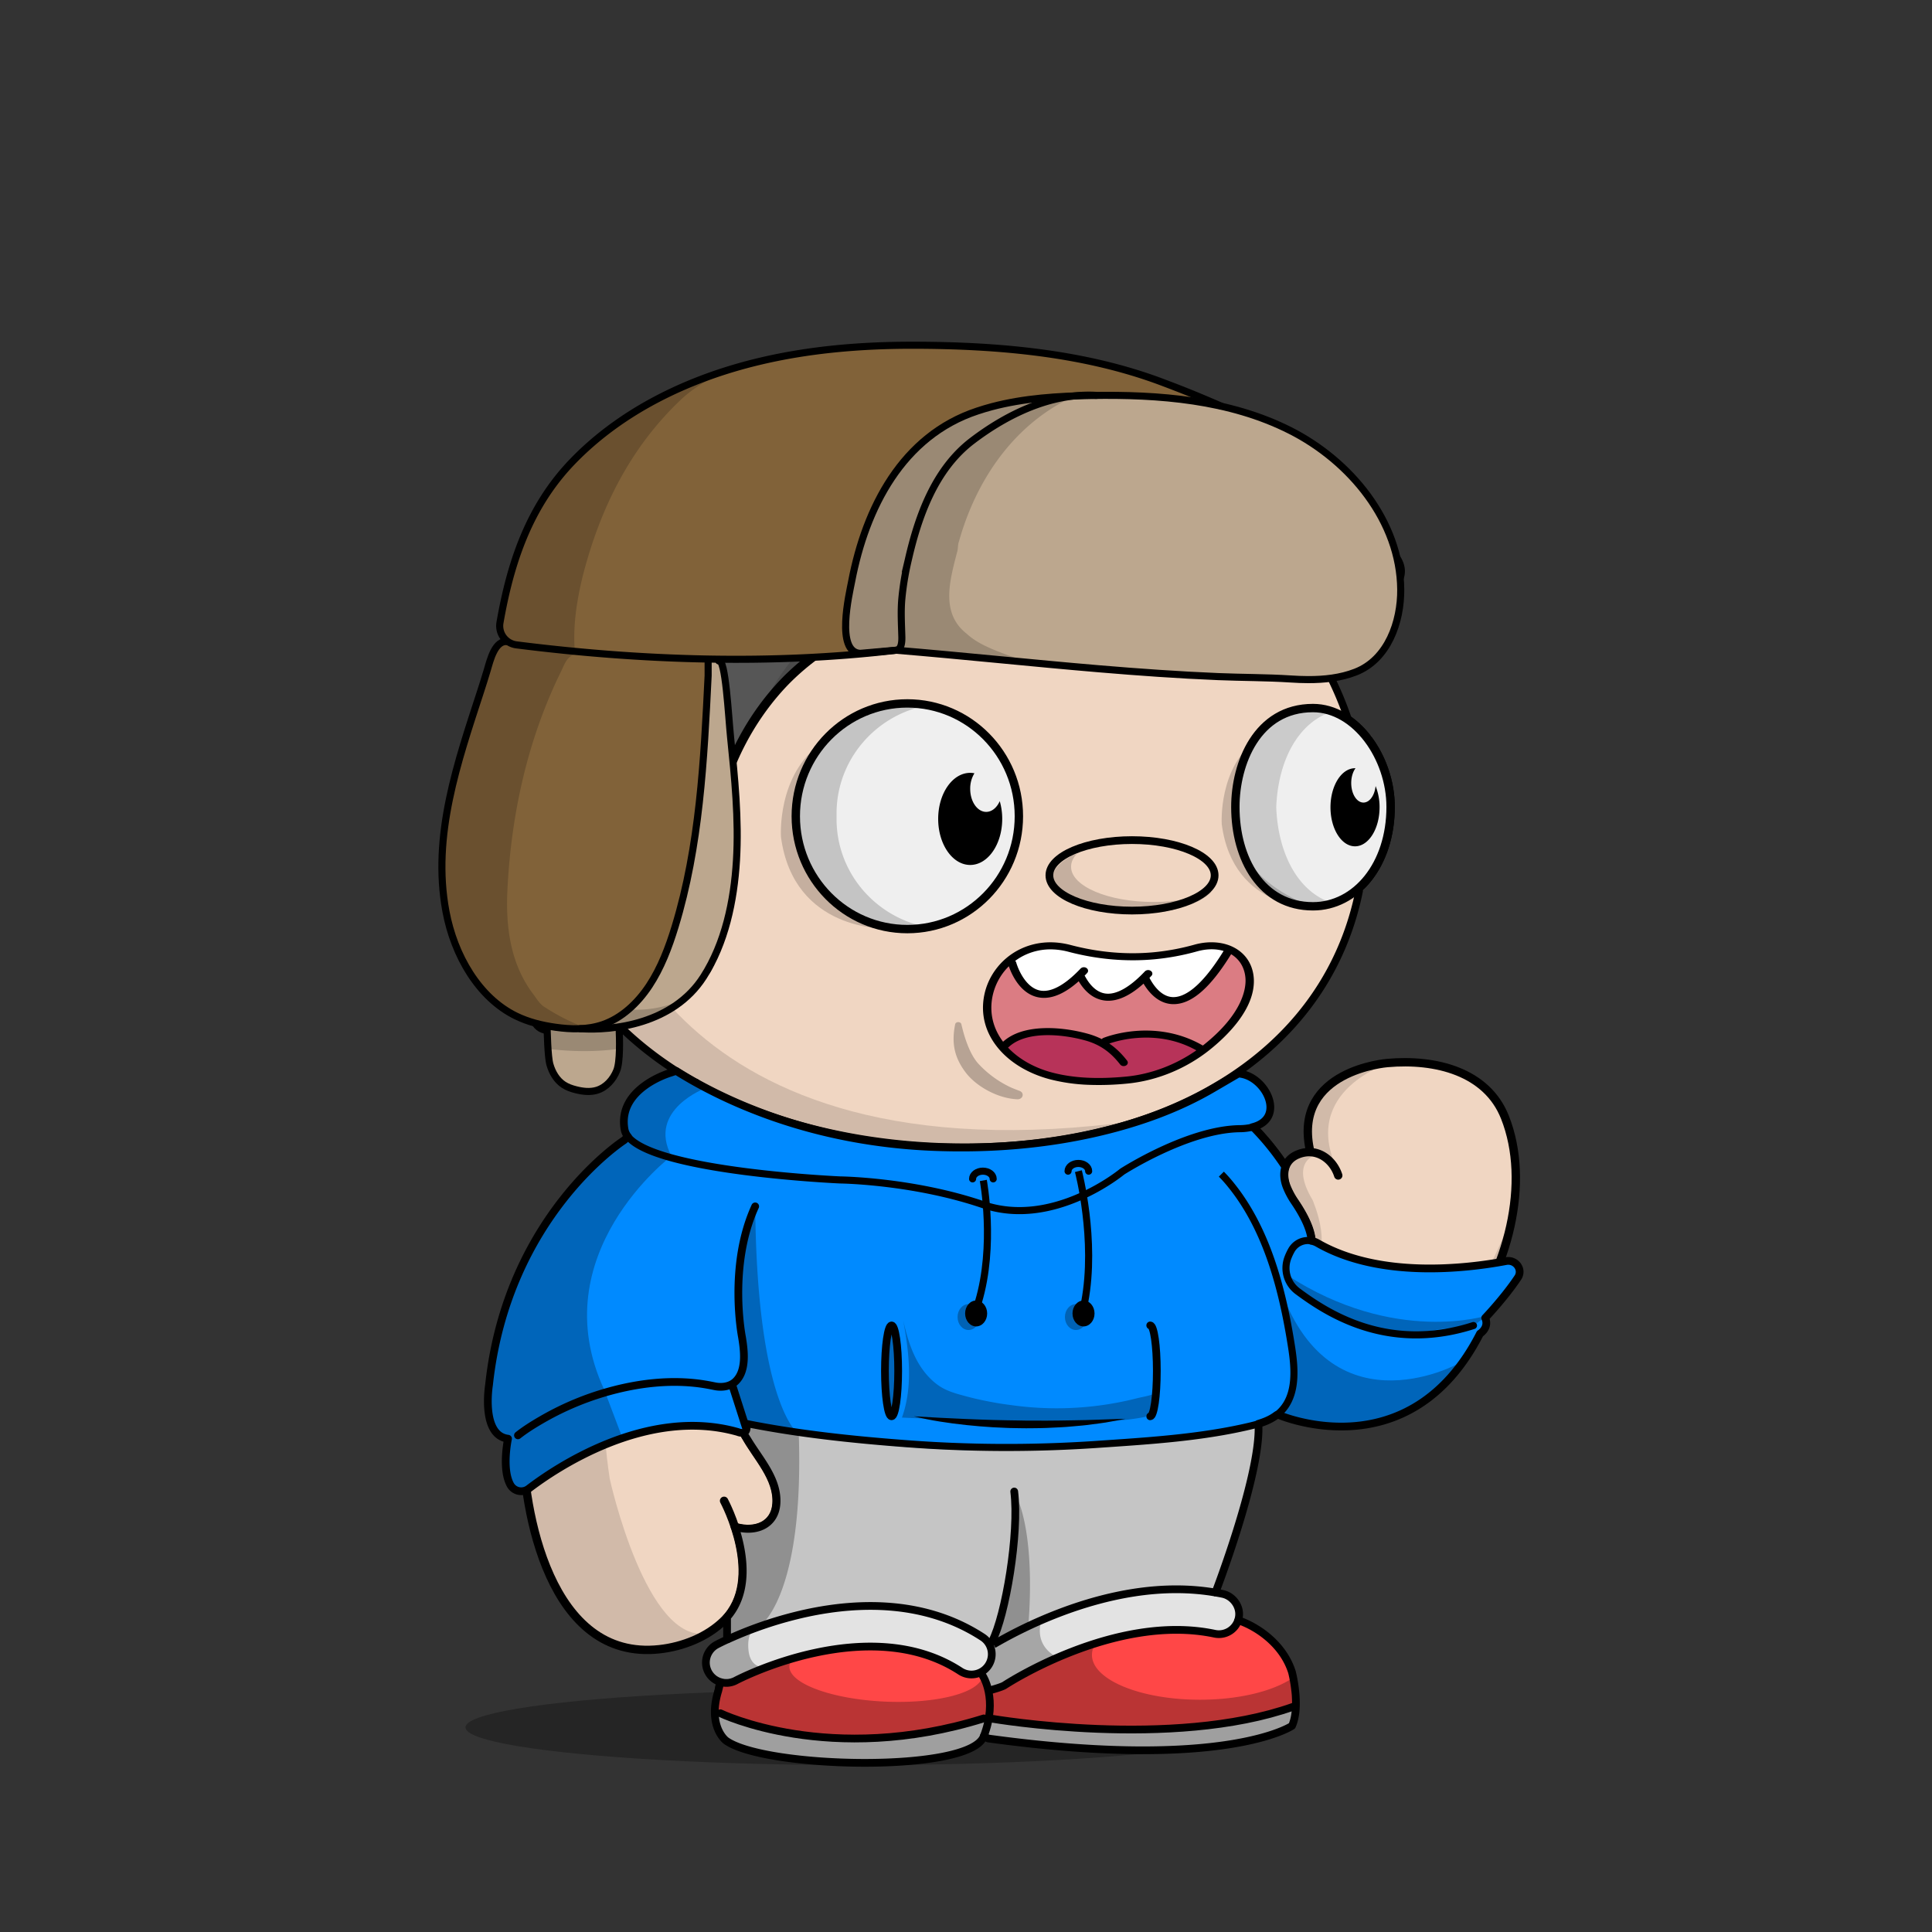 <svg xmlns="http://www.w3.org/2000/svg" xmlns:xlink="http://www.w3.org/1999/xlink" viewBox="0 0 3000 3000" width="100%" height="100%"><rect x="0" y="0" width="3000" height="3000" fill="#333333" stroke="none"/><defs><style>.cls-1-52{opacity:0.27;}.cls-2-52{fill:#f0d6c2;}.cls-3-52,.cls-4-52{fill:none;stroke:#000;stroke-linecap:round;stroke-miterlimit:10;}.cls-3-52{stroke-width:13px;}.cls-4-52{stroke-width:14px;}.cls-5-52{opacity:0.13;}</style></defs><g id="body_ground_shadwo-52" data-name="body ground shadwo"><ellipse class="cls-1-52" cx="1334.82" cy="2682.24" rx="612.02" ry="58.67"/></g><g id="TONE_1" data-name="TONE 1"><path class="cls-2-52" d="M1075.21,1684.92l-86.3,76.44-81.19,108.46-57.17,122.51-32.25,136.1-6.75,96.68,6.35,91.23L835,2395.21l31.39,75.86,38.09,50.13,47.54,31,78.62,9.8,53.8-18.18,39.91-27.63,14.26-12.89-9.88,50-15.22,91.24,2.66,29.33,13.85,17,51.09,17.73,78.1,16.35h75.62l66.58-5.32,48.93-8.42,52-13.82,24.82-6.52,41.94,6.07,126.13,9.16,99.75-.28,77.23-5.54,66.85-9.41,35-7.15,26.94-20.17,3.93-17.17-4.13-32.14-26.1-52.19-43.66-30.74-77-13.9,10.76-205.51s11.6-13.31,15.48-16.39,47-58.42,47-58.42l25-55.24,10.56-19.26,31.14,13.27,62.08,11.3,70.55-7.08,44-23.38,49.3-35.46,42.09-44.1,45.13-60.73,24.32-63.88,17.23-65.23,5.15-65.54-6.61-53.5-17.62-48.7-32.84-34.56-44.43-25.16-50.48-7-43.5-2.38-47.62,10.35-47.78,27.42L2036,1718.43l-4.92,39.57,4.92,33.29-26.16,5.63-11.5,8.85-4.35,6.33-38.65-58.25-40.72-31.51-40.6-26.81,31.43-17.16,63.7-49.54,45.12-49.55L2062,1514.7l25.66-53.08,19.46-60.16,22-45.61s67.57-79.84,0-202.29c-1-1.73.06-10,.06-10l-42.42-40.22-26.54-55.74-22.12-48.66-38.92-53.08-40.7-42.47-35.39-32.73-84.93-62.81-67.24-33.62-70.78-27.43-73.43-21.23L1533,712.27l-76.08-3.54-109.71,10.61-100.85,26.55-81.4,33.62-67.24,37.15-77,58.39L963.2,934.33l-61.93,81.39-29.2,69-23.37,63.1-6.32,5.84L794.78,1169l-33.87,33-22.55,52v62.59l15.25,50.65L781,1405l52.34,22.55,25.51,2.22,26.54,65.47,44.24,61.93,38.93,41.58,61.93,50.43,47.77,29.19Z"/><path class="cls-3-52" d="M1188.61,1822.33c-25.84,55.2-43,113.78-52.34,173.17-9.26,58.83-13.91,121.32.77,179.71,4.69,18.63,10.62,36.6,19.91,53.7,18.31,33.72,51.4,65.64,48.8,105.78-2.14,33.08-31.85,46-64.61,36.29"/><path class="cls-3-52" d="M1875.87,1822.33s102.57,98.45,91,287.14c0,0-3.62,117-95.28,193.58a25.6,25.6,0,0,0-9.21,18.23c-1.49,27.45-5.31,101.95-8.34,196,0,0,145.74-10.32,150.89,129,.65,17.51-12.29,33-30.87,37.34-61.79,14.38-217.56,40-453.39,7.15,0,0-171.42,71-375.08,8-21.91-6.79-35.72-26.6-33-47.6,3.64-28.11,11-75.14,26-147.9"/><path class="cls-3-52" d="M1142.45,2598.2s115.4-73.83,237.21-58.6,165.4,61,141,151.19"/><path class="cls-3-52" d="M1854.07,2517.33s-133.35-.74-200.62,45.13"/><line class="cls-3-52" x1="1511.37" y1="2594.76" x2="1564.29" y2="2347.39"/><path class="cls-3-52" d="M1962.82,2162.51c234.13,119.66,454.59-224.88,374-427.73-28.07-70.68-107.32-90.8-182.53-84.12,0,0-145.76,11-120.63,133.23"/><path class="cls-3-52" d="M2078,1825.24c-8.17-25.5-34.33-44.87-63.48-32.33-21.57,9.27-24.07,30.78-17,49.43a121.09,121.09,0,0,0,13,24.25c40.21,59.72,25.13,80.86,13.07,95.56"/><path class="cls-3-52" d="M1994,1809.24s-53-83.28-120-110.78"/><path class="cls-4-52" d="M847.68,1226.92c24.22,0,43.86,28.83,43.86,64.39s-19.64,64.39-43.86,64.39"/><g class="cls-5-52"><path d="M1094.33,1787.19s-201.47,157.92-147.5,509.15c0,0,56.62,258.34,152.17,239.76l-45.17,19.08L987.54,2562l-45-14-53-42.94L852,2442.22s-19.3-58-20-60.58-15.21-73-15.21-73l-4.07-66,3.05-93.58,14.8-87.89,24.13-80.54,29.56-68.17,35.67-59,31.53-47.85,30.94-37.14,43.33-39.74,34.35-32.8,20.29-14.44-27.3-18.43-64-47.48-59.57-58.39-27.71-38.8-42.45-63.51-.62-25.09,42.47-18.58,35.39-38s89.35,468.89,829,367.15c13.61-1.87-115.08,25.45-101.63,22.66l90.13-18.72,59.92-21.23,59.94-27.48,16.88,11.15s-138.51,121.21-481.78,97.32S1157.34,1736.76,1094.33,1787.19Z"/><path d="M887.11,1291.31c0,35.64-22.14,64.54-49.45,64.54s-38.13-28.59-38.13-64.23,10.82-64.85,38.13-64.85S887.11,1255.67,887.11,1291.31Z"/><path d="M1573.17,2594.76c5-22.44,11.15-45.09,15.5-66,9.65-46.4,21-93.08,27.47-140,1.38-10.09,10.82-41.24-4.4-41.86a345.39,345.39,0,0,0-47.38,1.36l-45,207c-2.76,12.73-5.54,25.71-4.26,38.67,1.7,17.12,10.15,32.84,11.64,50,1.1,12.68-9.17,31.37,0,42.38,4.14,5,11.17,6.24,17.6,7.11,54.93,7.46,110,10.25,165.29,12.64h.92l112.2-1.68a17.54,17.54,0,0,0,1.77-.12l105.39-13.38,40.32-6.53a15.92,15.92,0,0,0,7-3l13.67-10.24c19.81-14.84,7.66-38.52,6.72-57.27l-8.71-23.49-9.17-10c5.94,6.46-12.78,24.53-16.48,27.49-13.29,10.63-30,17-46.12,22-49.56,15.11-100.57,18.33-151.92,21.17-41.23,2.29-82.9,2.88-123.77-3.88-14.26-2.36-29.29-5.19-42.53-11.13C1581.78,2628.28,1568.73,2614.52,1573.17,2594.76Z"/><path d="M1964,2021.1s239.6,257.11,382-130.4l-20.31,76.86L2277.13,2057l-57.28,64.14-72.94,47.35-81.48,18.63-48.89-5-53.72-19.66v-31.7l5.41-52.55Z"/><path d="M2047.55,1791.7s-47.47,7.88-9.43,71.58c0,0,38.93,88.47-12.38,101.74,0,0,7.07-21.24,8.84-23s-1-30.6-1-30.6l-15.51-33.06s-18.7-31.29-20.56-36,4.37-40.57,4.37-40.57l22.84-10.07,20.1-2.71Z"/><path d="M2158.44,1650.06s-139.78,42.47-82.27,165.44l-16.53-15s-22.62-9.72-24.28-13.26-4.87-29.41-4.59-31.07,5.2-35,5.2-35l19.58-28,29.33-21.85Z"/><path d="M910.12,1177.54s78.74-358.22,369.81-437l-115,38.93-81,47.6-83.15,68.5-73.31,85.71-52.94,78.26-27.88,94,40.48,9.18Z"/><path d="M1527.19,2638.53,1517,2606.15a27.42,27.42,0,0,1,.89,6.92c0,37.38-77.63,67.68-173.4,67.68s-173.4-30.3-173.4-67.68c0-10.07,8.47-24.59,18.57-33.18l1.72-5.79a2.09,2.09,0,0,1-2.82-2.32L1229,2372.66a44.63,44.63,0,0,1,51.53-35c28.26,5,69.15,9.6,119.68,9.6-108.73,0-195.06-106.63-211.45-199.06-8.65-48.77-14.07-95.19-13.38-144.66.75-52.56,2.46-108.52,10.89-166.33a2.09,2.09,0,0,0-4-1.14c-22.2,50.76-92.27,233.07-29,385.72a1.4,1.4,0,0,0,.15.3l43,70.9a2.56,2.56,0,0,1,.24.56l4.42,17a62.9,62.9,0,0,1-1.35,36.2l-4.83,14.12a2.11,2.11,0,0,1-1.14,1.24l-26.61,11.66a2.06,2.06,0,0,1-1.07.16l-21.94-2.52a2.1,2.1,0,0,0-2.27,2.61l7.71,29.28a1.59,1.59,0,0,1,.06.38l3.63,49.69a2.11,2.11,0,0,1-.08.75l-14.6,49.1-.06.26-24.2,149.68a2.1,2.1,0,0,0,0,.79l6,26.41a2.08,2.08,0,0,0,1.18,1.45l59.31,26.68a2,2,0,0,0,.49.15l69,12.26.26,0,84.09,4h.26l60.19-4.53.24,0,83.39-16a1.05,1.05,0,0,0,.24-.06l40.42-13a2.09,2.09,0,0,0,1.43-1.73l6.33-50.94"/><path d="M1918.06,2248.79s-59.53,81.86-149.77,94c0,0,23,15,91.12-2.65l4.42-20.35,8.85-16.81,10.48-10.21"/></g><path d="M2129.2,1143.53a144,144,0,0,0-31.17-30.72,536.58,536.58,0,0,0-23-56.35c-32.82-68.83-79.79-130.63-139.61-183.69s-129.34-94.63-206.81-123.7c-80.17-30.08-165.32-45.33-253.08-45.33a723.09,723.09,0,0,0-219.4,33.67,674.64,674.64,0,0,0-187.55,93.24c-56,39.93-104,87.44-142.51,141.21-39.24,54.78-67.57,114.53-84.18,177.58a5.75,5.75,0,0,0,11.12,2.93c16.26-61.69,44-120.17,82.41-173.82,37.78-52.73,84.83-99.34,139.84-138.54a663,663,0,0,1,184.36-91.64,711.53,711.53,0,0,1,215.91-33.13c86.38,0,170.17,15,249,44.6,76.14,28.57,144.52,69.46,203.22,121.54s104.7,112.6,136.85,180a522.14,522.14,0,0,1,24.57,61.08c1.7,1.17,3.39,2.41,5.06,3.7.85.67,1.71,1.35,2.55,2l.54.43c.91.76,1.82,1.54,2.72,2.34l.82.73c.88.79,1.76,1.59,2.63,2.42.22.2.43.42.65.63a141.8,141.8,0,0,1,14.69,16.6c21.6,28.51,34,65.55,34,101.63,0,40.38-11.31,77.31-31.91,104.43h0c-.65.86-1.31,1.7-2,2.53-.89,1.11-1.79,2.18-2.69,3.24l-1,1.09c-.6.69-1.2,1.36-1.81,2-.38.42-.77.83-1.16,1.25-.57.6-1.14,1.19-1.72,1.78-.39.4-.78.81-1.18,1.2-.91.9-1.83,1.8-2.76,2.66-20,109.66-76.83,202.64-167.34,272.26-54.72,42.09-120.47,74.65-195.41,96.79s-157.82,33.42-245.91,33.42c-73.58,0-145.3-7.85-213.16-23.33S1154,1714,1098,1684.31c-117.39-62.14-199.49-151.36-237.44-258a5.75,5.75,0,0,0-10.83,3.85c38.92,109.43,122.91,200.84,242.89,264.35,56.87,30.1,120.69,53.35,189.67,69.09,68.7,15.67,141.28,23.62,215.72,23.62,89.2,0,173-11.4,249.17-33.89,76.31-22.54,143.31-55.75,199.16-98.7,91.16-70.12,149-163.31,170.49-273.08a136.34,136.34,0,0,0,12.27-13.43c23.68-29.62,36.73-70.49,36.73-115.08C2165.83,1214.15,2152.48,1174.25,2129.2,1143.53Z"/><path class="cls-3-52" d="M910.12,1403.57c-18.06,15.13-39.93,24-63.49,24-62,0-112.3-61.34-112.3-137s50.28-137,112.3-137c23.56,0,45.43,8.85,63.49,24"/><path class="cls-3-52" d="M1124.34,2330.45s65.27,121.25,0,185.71c-26,25.66-63.7,40.75-100.54,44.76-169.74,18.5-211.9-213.21-212.25-327.21-1.19-384.43,268.87-552.24,268.87-552.24"/></g><defs><style>.cls-1-108{fill:#c5c5c5;}.cls-2-108{fill:#e3e3e3;}.cls-3-108{fill:#ff4747;}.cls-4-108{fill:#dadada;}.cls-5-108{fill:#008aff;}.cls-6-108,.cls-7-108,.cls-8-108,.cls-9-108{fill:none;stroke:#000;}.cls-6-108,.cls-7-108,.cls-8-108{stroke-miterlimit:10;}.cls-6-108,.cls-7-108{stroke-width:11px;}.cls-7-108,.cls-9-108{stroke-linecap:round;}.cls-8-108,.cls-9-108{stroke-width:12px;}.cls-9-108{stroke-linejoin:round;}.cls-1-1080-108{opacity:0.27;}.cls-1-1081-108{opacity:0.29;}</style></defs><path class="cls-1-108" d="M1404,2496c44,8,82,20,118,46,7,5,16,12,23,8,83-42,169-78,261-82a795.88,795.88,0,0,1,83,.55c8.19-21.73,64-172.54,65.24-247.47v-7.76c-142.85,28-288.57,38.68-434.28,38.68-88-1-174-10-263-21-20-3-38-11-58-13-13-2-28-9-38-2-3.33,2.22-3.58,7.52-4.68,12.83l3.89,5.83c18.71,31.63,48,62.18,45.54,100-2.14,33.08-31.85,46-64.61,36.29l2.62,8.34c11.78,39.75,18.66,95.27-16,133.28l1.23,1.12v27.18c2.64-.56,5.3-1.18,8-1.9C1225,2513,1309,2478,1404,2496Z"/><path class="cls-2-108" d="M1118.64,2611.9l-2.14,8.84c1.25-.61,2.42-1.2,3.5-1.74,89-47,185-67,283-59,30,2,52,23,81,32a206.92,206.92,0,0,0,43,10c4,0,3,8,5,14,0,3,5,5,6,9,25-12,51-24,76-37,86-47,180-70,280-51,15.21,3,22.32-9.53,30.57-20.56l-1.83-1a30.93,30.93,0,0,0,1.18-5.36c2.13-15.91-9.59-31.76-25.31-35.05q-5.25-1.09-10.57-2v-1.85l1-2.63a795.88,795.88,0,0,0-83-.55c-92,4-178,40-261,82-7,4-16-3-23-8-36-26-74-38-118-46-95-18-179,17-267,43-2.7.72-5.36,1.34-8,1.9v5.15c-9.74,4.5-15.43,7.51-16.15,7.9a31.51,31.51,0,0,0,5.79,58Z"/><path class="cls-3-108" d="M2006.24,2596.72c-13.39-42.69-52.09-69.36-80.61-79.73l-1.06-.55c-8.25,11-15.36,23.6-30.57,20.56-100-19-194,4-280,51-25,13-51,25-76,37-1-4-6-6-6-9-2-6-1-14-5-14a206.92,206.92,0,0,1-43-10c-29-9-51-30-81-32-98-8-194,12-283,59-1.08.54-2.25,1.13-3.5,1.74l-1.16,4.83a115.55,115.55,0,0,0-5.29,28.53c27.22,11.38,53.75,23.13,83,26.9,43,7,83,19,125,18,50,0,97-5,148-15,25-5,46-19,71-15,69,13,135,11,203,16,82,7,163-2,243-25,10-3.13,19.65-6.66,29.24-10.44C2013.13,2623.24,2006.24,2596.72,2006.24,2596.72Z"/><path class="cls-4-108" d="M1740,2685c-68-5-134-3-203-16-25-4-46,10-71,15-51,10-98,15-148,15-42,1-82-11-125-18-29.2-3.77-55.73-15.52-83-26.9-1.63,34.49,17.15,48.67,17.15,48.67,59.89,43.63,379.91,51,400.44-6.8l6.85,3.6c369.07,50.66,471.75-19.62,471.75-19.62,4-8.88,5.64-19.62,6-30.39-9.59,3.78-19.29,7.31-29.24,10.44C1903,2683,1822,2692,1740,2685Z"/><path class="cls-5-108" d="M2338.48,1958.35c-63.3,11.84-196.61,27.18-292.62-28a29.86,29.86,0,0,0-9.89-3.58v-5.12c-2.16-13.57-9.41-31.23-25.42-55a121.09,121.09,0,0,1-13-24.25c-3.85-10.13-4.87-21.11-1.54-30.51l-2-2.59a400.14,400.14,0,0,0-47-58l-2-1c53.6-13.5,19.67-80.83-22.08-83.15l-38.16,22.17c-54,31.77-113.68,53.22-174.45,67.8-85.79,20.59-174.55,27.47-262.6,23.82-85.88-3.56-171.31-19.36-252.31-48.28-50.7-18.1-99.83-41.22-145.5-69.8l-8.92,3s-82.68,23.92-71.12,88.09a24.63,24.63,0,0,0,5.36,11.09l-6.4,5.68s-181.22,116.72-209.46,379.83c0,0-12.83,78.29,29.52,83.43,0,0-10.23,47.24,3.83,72a19.2,19.2,0,0,0,28.37,5.69c39-29.89,182.3-128.5,324.61-88a18.47,18.47,0,0,0,8.08,1.35l2.56,3.83c1.1-5.31,1.35-10.61,4.68-12.83,10-7,25,0,38,2,20,2,38,10,58,13,89,11,175,20,263,21,145.71,0,291.43-10.68,434.28-38.68v-2.44c8.57-2.58,16.88-5.89,24.31-10.82q1.88-1.24,3.6-2.56l2.09-.8s203.89,89.81,313.88-125.73c0,0,14.76-9,8.05-24.37,0,0,29.81-31.23,50.71-62.58C2365.28,1971.48,2353.75,1955.49,2338.48,1958.35Z"/><path class="cls-6-108" d="M975.21,1765c44.07,54.74,329.63,67.21,329.63,67.21s112.94,1.28,222,38.5,215.62-51.34,215.62-51.34,101.4-65.46,182.26-66.74a88.13,88.13,0,0,0,20.23-2.42"/><path class="cls-6-108" d="M1982.19,2197.5c32.56-24.81,29-70.12,23.25-106.51-13.65-86.9-37.38-180.77-93.66-250.56a214.93,214.93,0,0,0-15.26-17.23"/><path class="cls-7-108" d="M2036,1926.72a29.44,29.44,0,0,0-30.65,14.52,88.44,88.44,0,0,0-5.52,11.78,44.86,44.86,0,0,0,15.3,52.17c43.79,32.37,138.54,96.26,272.86,53.12"/><path class="cls-6-108" d="M1954.28,2210.88c-4.69,1.41-9.46,2.6-14.21,3.72-78.13,18.35-160.45,23-240.32,28.49a2066,2066,0,0,1-295.79-1.6c-81.85-6.23-164.42-15-245-31.1,2.66,11-1,14.12-5.19,14.61"/><path class="cls-8-108" d="M1129,2546.05a608.41,608.41,0,0,1,122.45-41c46.78-10.17,91.5-13.52,132.92-9.95,53.1,4.58,100.82,20.54,141.83,47.45a31.52,31.52,0,0,1-34.58,52.7c-32-21-69.59-33.51-111.82-37.27-34.9-3.11-73.07-.31-113.43,8.34-70.4,15.07-123.3,42.94-123.82,43.22a31.42,31.42,0,0,1-14.79,3.7,31.83,31.83,0,0,1-7.78-1"/><path class="cls-8-108" d="M1120,2612.28c-.45-.12-.9-.24-1.34-.38"/><path class="cls-8-108" d="M1922.74,2515.47a31.52,31.52,0,0,1-36.59,21.38c-154.61-32.69-324.68,79-326.38,80.09-3.5,2.34-18.13,6.68-22,7.47"/><path class="cls-8-108" d="M1542.65,2553.49a699.9,699.9,0,0,1,99.72-48c40.65-15.72,80.71-26.68,119.07-32.56,44.66-6.85,87.19-6.81,126.6.09"/><path class="cls-9-108" d="M1526.05,2602.3s23.88,36,1.59,93.67"/><path class="cls-9-108" d="M1118.64,2660.33s170,82.71,409,8"/><path class="cls-9-108" d="M1540.76,2668.88s279.5,48.14,467.76-18.82"/><path class="cls-9-108" d="M1922.91,1667.05c41.75,2.32,75.68,69.65,22.08,83.14l2,1a400.14,400.14,0,0,1,47,58l2,2.59c-3.33,9.4-2.31,20.38,1.54,30.51a121.09,121.09,0,0,0,13,24.25c16,23.78,23.26,41.44,25.42,55v5.12a29.86,29.86,0,0,1,9.89,3.58c96,55.23,229.32,39.89,292.62,28,15.27-2.86,26.8,13.13,18.44,25.67-20.9,31.35-50.71,62.58-50.71,62.58,6.71,15.39-8.05,24.37-8.05,24.37-110,215.54-313.88,125.73-313.88,125.73l-2.09.8q-1.73,1.32-3.6,2.56c-7.43,4.93-15.74,8.24-24.31,10.82v10.2c-1.28,80.86-66.24,250.1-66.24,250.1V2473q5.32.93,10.57,2c15.72,3.29,27.44,19.14,25.31,35.05a30.93,30.93,0,0,1-1.18,5.36l2.89,1.52c28.52,10.37,67.22,37,80.61,79.73,0,0,13.69,52.66,0,83.23,0,0-102.68,70.28-471.75,19.62l-6.85-3.6c-20.53,57.8-340.55,50.43-400.44,6.8,0,0-28.93-21.82-11.86-77.2l3.3-13.67a31.51,31.51,0,0,1-5.79-58c.72-.39,6.41-3.4,16.15-7.9v-32.33l-1.23-1.12c34.65-38,27.77-93.53,16-133.28l-2.62-8.34c32.76,9.68,62.47-3.21,64.61-36.29,2.46-37.85-26.83-68.4-45.54-100l-6.45-9.66a18.47,18.47,0,0,1-8.08-1.35c-142.31-40.5-285.56,58.11-324.61,88A19.2,19.2,0,0,1,792.7,2306c-14.06-24.8-3.83-72-3.83-72-42.35-5.14-29.52-83.43-29.52-83.43,28.24-263.11,209.46-379.83,209.46-379.83l6.4-5.68a24.63,24.63,0,0,1-5.36-11.09c-11.56-64.17,71.12-88.09,71.12-88.09l8.92-3c45.67,28.58,94.8,51.7,145.5,69.8,81,28.92,166.43,44.72,252.31,48.28,88,3.65,176.81-3.23,262.6-23.82,60.77-14.58,120.45-36,174.45-67.8Z"/><path class="cls-9-108" d="M1574.87,2316c8.11,64.59-13.54,193.15-34.44,232.94"/><line class="cls-9-108" x1="1158.16" y1="2216.48" x2="1137.57" y2="2152.28"/><path class="cls-9-108" d="M804.28,2228.78c11.26-8.88,23.58-16.57,36-23.77a445.69,445.69,0,0,1,96.38-41.84c51.9-15.52,107.89-22.44,161.59-12.88,4,.72,8,1.53,12,2.33a44.77,44.77,0,0,0,10.07.81c8.32-.22,16.45-2.94,22.41-8.91,16.78-16.8,12.87-47.58,9.39-68.47,0,0-21.82-110.38,20.54-202.79"/><ellipse class="cls-9-108" cx="1384.41" cy="2128.67" rx="10.27" ry="70.59"/><path class="cls-9-108" d="M1786.07,2058.08c5.67,0,10.26,31.61,10.26,70.59s-4.59,70.59-10.26,70.59"/><path d="M1419.07,2199.26q41.25,2.5,82.22,4.22l20.51.79c6.84.17,13.67.43,20.51.67,13.67.26,27.33.71,41,.78l10.25.19c3.42,0,6.84,0,10.25,0l20.51.08c13.66-.23,27.35-.09,41-.51,27.39-.26,54.71-1.73,82.3-2.37-3.37.73-6.75,1.36-10.13,2l-10.17,1.88c-3.39.64-6.79,1.22-10.18,1.82s-6.82,1-10.23,1.47c-6.83.91-13.67,1.81-20.52,2.65-1.71.23-3.42.41-5.14.55l-5.15.47-10.3.92-10.31.87c-1.72.16-3.44.25-5.16.33l-5.16.28c-6.89.38-13.78.67-20.67,1s-13.79.26-20.68.39c-3.45,0-6.9.09-10.35.08l-10.34-.12-10.34-.19-5.17-.1-5.17-.2-20.66-.95c-6.88-.48-13.76-.94-20.63-1.48s-13.73-1.27-20.58-1.94C1473.2,2209.89,1445.86,2205.85,1419.07,2199.26Z"/><path class="cls-6-108" d="M1526.88,1833s18.82,101-7.7,189.1"/><path class="cls-6-108" d="M1674.5,1818.58s28.06,106.73,9.75,203.56"/><path class="cls-7-108" d="M1658.46,1818.58c0-6.61,7.18-12,16-12s16,5.36,16,12"/><path class="cls-7-108" d="M1510.22,1830.56c0-6.61,7.19-12,16-12s16,5.37,16,12"/><ellipse cx="1515.75" cy="2039.55" rx="17.11" ry="20.11"/><ellipse cx="1682.48" cy="2039.55" rx="17.11" ry="20.11"/><g class="cls-1-1080-108"><path d="M775.34,2228.78l-17.81-28.69,2.75-57.7,6.15-63.53L796,1999.55l28.38-61L854,1890l36.57-47.37,39.9-41.11,38.31-30.84,1-16.77,5.36-39.15,18.21-22.83,31-19.65,25.51-9.5,46.31,26.54s-91.69,33.8-53.57,105.8c0,0-201.88,152.13-104.47,362.65l26.82,71-35.51,18.85-56.2,29-42.33,27.72L818.16,2316l-13.88-1.1s-16.12-19.57-16.88-23.56-1.31-38.43-1.31-38.43L784.28,2229Z"/><ellipse cx="1382.23" cy="2128.67" rx="12.45" ry="69.36"/><path d="M1402.66,2051c9.11,49.85,15.09,102.53-2.12,150.2q117.33,5.7,234.83,6.35c46.94.26,96.88,1.86,143.14-7.48,6.43-7.29,14.51-13.24,14.11-23.71-.17-4.3-.93-8.66,0-12.85-.54,2.39-22.45,6.51-25.4,7.27q-13.34,3.43-26.83,6.14a507.48,507.48,0,0,1-164.33,5.7c-9.84-1.28-19.64-2.56-29.41-4.29-14.82-2.63-30.3-5.77-45.1-9.77-15.89-4.3-31.52-8.08-45.09-17.83-12.7-9.14-23-21.43-30.79-34.93-11.52-20-17.93-42.41-23-64.87Z"/><path d="M1536.19,2633.47c-.31-2.1-10.14-31.17-10.14-31.17l-.41-.08c-3.05,25.93-70.43,43.76-152.11,40-82.83-3.84-149-28.46-147.75-55a18.85,18.85,0,0,1,4.81-11.22l-7.78,1.59L1188,2588.83s-23.94,3.55-26-29.09,16.23-33.4,16.23-33.4,70.59-42.3,62.12-299.24c0,0-64.94-42.72-67.64-353.84l-14.48,40.35-11.39,78.5,1.1,47.44,6.5,52.78,3.79,36.34-20.59,23.61,17.53,45.22,3.06,25.29,16.94,34.84,29.18,43.59.79,39.19-15.84,25.86-28,7.84h-23.64l16.19,35.11-5.89,48-3.67,30-6.63,12.54-9.8,16.71,1.23,24.46-1.23,8.08-24.1,12.39-7.28,23.68,7.46,17.25,15.46,10.95-8.22,30.58,4.07,41.8,22.41,25.7,49.66,12.51,53.5,8.14,89.48,5.43s62.09-1.34,64.47-1.49,51-5,54.53-5.61,41.79-9.39,41.79-9.39l32.11-17.55,8.49-23.42S1536.5,2635.57,1536.19,2633.47Z"/><path d="M2002.68,2608.4c-30.07,18.65-81.3,30.93-139.46,30.93-92.59,0-167.65-31.13-167.65-69.53a31.6,31.6,0,0,1,3.69-14.54c-12,4.62-23.45,9.25-23.45,9.25l-33.33,9.18s-38-14.83-25.26-58.59l-20.63,10s14.26-140.52-21.72-209.09l.39,3.42s1.5,34.05,1.35,36.82-1.35,52.94-1.35,52.94l-11.11,58-20.28,74.48-1.22,11.84-4.9,28.12-11.7,13.74v12.4l10.14,25.72L1537,2669l-5.4,30.57s61.21,12.6,65,10.35,106.75,11.3,113.8,10.59,155.92-6.51,159.48-6.87,59.24-8.42,62.91-9.19,65.61-18.82,65.61-18.82l10.48-12.88-4.12-59.5Z"/><path d="M1981.12,1979.72l15.7,50.44,8,56.69,4.42,48.49-8.84,40.17-9.56,23.75,25.24,11.13s48.11-1.63,52.24,1.52,62.95-1.52,62.95-1.52,41.85-13.07,46.12-15.08,47.84-30,50.56-32.32,35.9-45.3,35.9-45.3S2055.62,2232.1,1981.12,1979.72Z"/><path d="M1998.12,1979.72l17,25.47,48.24,34.36s56.74,21.32,59.12,22,55.82,11.49,60.17,11.22,70.23-13,74.82-10.16,30.51-4.32,30.51-4.32l22.08-15.83S2166.55,2089.52,1998.12,1979.72Z"/></g><ellipse class="cls-1-1081-108" cx="1503.99" cy="2045.11" rx="17.11" ry="20.11"/><ellipse class="cls-1-1081-108" cx="1670.71" cy="2045.11" rx="17.11" ry="20.11"/><defs><style>.cls-1-318{fill:#565656;}.cls-2-318,.cls-3-318{fill:none;stroke:#000;stroke-miterlimit:10;stroke-width:14px;}.cls-2-318{stroke-linecap:round;}.cls-4-318{opacity:0.13;}</style></defs><g id="Hair_B_copy" data-name="Hair_B copy"><path class="cls-1-318" d="M1100.09,1500l10.18-47-5.09-84.25,5.09-101.47,33.68-100,45.72-75.06,77.14-75.43,57.06-34.37,74.67-28.25L1473.89,939h101.33l46.44-4.63,95.84,8.19,130,17.22,110,7.33s82.34-6.27,86.45-7.2,63.47-16.56,63.47-16.56l41.13-19.68,24-26.07V876.16l-19.91-26.7-26.37-18.33L2082,816.68h-64.22l-62.47,5.57-14.46-4.35-.52-12.33,14.73-15L1998.88,759,2014,720.43l-16.62-24.78-41.08-22.33-61.47-6.26-70.39,11.35-51,19.63-27.78,5.7-12.84-7.57,6.91-16.42,22.2-27.7,13.6-34.15-13.27-28.31-48.37-17-69.81,4.54-52.54,14.65-37.41,18.52-47.85,22.59-22.36,14-21-7.9,14.14-29.92,1.81-32-11.66-13.16H1429.1l-85.51,17.68-71.43,38.57-56.83,41.7L1166,708.73,1148.59,722l-12.6-5.2-2.19-22.37,4.78-43.62-13.41-31.08L1100.09,615l-28,13.86-67.77,63.21-70.43,93.63-50.8,104.35L850,990.2l-21.85,97.86-7.68,62.44s35.5-10.5,68,6l12,4-1,24-4.4,42.42-1.6,43.58s2,44,2,45,6,63,6,63l6,37s15.34,47.46,16.17,50.73,25.86,32.65,28.34,31.46,14.49-4.19,17.49-8.19,12-28,13-31,4-45,5-46,3.37-19.68,3.37-19.68,17.07,52.47,18.35,54.07,14.28,32.61,15.28,33.61,22.07,24.85,23,25.42,17,10.58,21,10.58,17.2-3.32,18.6-4.16S1100.09,1500,1100.09,1500Z"/><path class="cls-1-318" d="M851,1433.68s16.33,51.54,59.16,108.93c0,0,25,33.3,46.43,53.34l-11.6,8-17-1-11-13-1.55-20.06L912,1561s-11,10-12,12-14,14-17,16-19.27,9.37-22.13,9.68-10.27,2.8-13.57-.44S830,1581,830,1581v-23.78c0-5.22,4-27.82,4-27.82s-2-31.4-1-34.4-1-36-1-36l-4-27.78A49.33,49.33,0,0,0,851,1433.68Z"/><path class="cls-2-318" d="M818,1158c11.78-99,53-328.15,187.77-467.46,23.15-23.93,108.42-122.23,130.75-51.59,7.92,25.07-9.16,54.5-.53,77.8,5.46,14.74,16.24,2.51,26.91-5.6,25-19,43.89-44.7,69.43-63.4,62.46-45.75,136.39-90.21,216.45-87.68,33,1,35.64,21.91,28.36,49-2.26,8.39-12.7,29.92-5,35.17,14.57,9.89,41.12-9.66,53.12-16.74,23.45-13.85,47.13-29.59,73.16-38.21,45.2-15,116.37-29.9,160.1-2.32,26.65,16.84,17.65,42.92,3.41,65.07-7.79,12.12-28.22,29.15-29.11,44.12-1.42,23.84,41.71.75,53.14-3.45,21-7.71,41.7-17.13,63.9-20.8,52-8.6,121.21-11.49,157.59,34.51,0,0,27.27,29.8-24.46,65.56-9.9,6.85-55.89,31.74-42.14,45.91,9.2,9.48,41.23.74,52.77-.36,21.9-2.09,43.89-5.17,65.94-3.61,40.18,2.86,79.23,15.85,105,48.46,41.24,52.26-56.54,82.61-90.74,91.2-89.71,22.52-182.43,13-272.78,0-191.16-27.5-417.72-50.68-571.27,94q-11.38,10.71-21.76,22.43c-43.53,49.13-74.8,109-91.39,172.42a410.41,410.41,0,0,0-13.46,98.72c-.41,34.38,6.86,68,7.34,102.24.35,25.06-7.57,90.09-46.7,73.32-33.25-14.25-56.81-71-67.22-103.16-11-33.83-14.15-69.78-11.49-105.14"/><path class="cls-2-318" d="M994,1404s-8,93-33.37,95.1S876,1442.37,895.73,1144"/><path class="cls-3-318" d="M828,1426s15,70.31,1.88,130.28,53.32,57,88.12-13.28"/><path class="cls-3-318" d="M918.9,1548.16a207,207,0,0,1-3.92,23.9c-8.73,38.18,21,43.64,52.1,23.33"/><path class="cls-4-318" d="M851,1433.68s16.33,51.54,59.16,108.93c0,0,25,33.3,46.43,53.34l-11.6,8-17-1-11-13-1.55-20.06L912,1561s-11,10-12,12-14,14-17,16-19.27,9.37-22.13,9.68-10.27,2.8-13.57-.44S830,1581,830,1581v-23.78c0-5.22,4-27.82,4-27.82s-2-31.4-1-34.4-1-36-1-36l-4-27.78A49.33,49.33,0,0,0,851,1433.68Z"/><path class="cls-4-318" d="M972.06,1484.69a31.8,31.8,0,0,1-2.56,4.81c-3,4-15,7-17.49,8.19s-27.51-28.19-28.34-31.46-16.17-50.73-16.17-50.73l-6-37s-6-62-6-63-2-45-2-45l1.6-43.58,4.4-42.42,1-24-12-4c-32.5-16.5-68-6-68-6l7.68-62.44L850,990.2l33-100.14,50.8-104.35,70.43-93.63,67.77-63.21,28-13.86,25.08,4.67,13.41,31.08-4.78,43.62,2.19,22.37,12.6,5.2L1166,708.73l49.32-46.87,56.83-41.7,71.43-38.57,85.51-17.68h38.19S1155,708,1099,907c0,0-86,260-93,74,0,0,11-202-31,48S950.13,1339.38,972.06,1484.69Z"/><path class="cls-4-318" d="M1002,1134s-45.18,162.2,3.41,302.6,94.68,63.4,94.68,63.4-53.09,7-63.09-100S1020,1227,1002,1134Z"/><path class="cls-4-318" d="M1477.14,609.08S1214,858,1399,734s284-168,343-151l-70-10.17L1620,582l-55.5,20.5L1517,631.81l-33,15.09-21-7.9Z"/><path class="cls-4-318" d="M1757.21,658s-5.27,12.33-22,29.5C1711.33,712.08,1664,746.62,1575,769c0,0-64,31,38,9s178-102,246-105l-89,28h-36Z"/><path class="cls-4-318" d="M1967.17,775.72s-8.68,10.8-29.66,23.19c-30.07,17.76-85.4,38.77-176.64,35.87,0,0-70.07,12.76,33.45,19.76s199.61-51.25,265.15-34.95l-92.95,2.68-34.23-10.21Z"/><path class="cls-4-318" d="M2145.19,844.3S2208,951,1964,940s-328-120-529-52-250.73,211.47-250.73,211.47l59.93-64.85s50.94-34.26,55.62-37.69,65.75-25,65.75-25l62-23.55L1484,939l93.4-5.92,91,.47,78.27,12.56,90.12,12.93,73.17,6.61,90.86-.3,51.43-7.55,64.12-18.74,43-19.27,14.48-26.4L2172.52,869Z"/></g><defs><style>.cls-1-265{fill:#efefef;stroke:#000;stroke-linecap:round;stroke-miterlimit:10;stroke-width:13px;}.cls-2-265{opacity:0.18;}.cls-3-265{opacity:0.15;}</style></defs><g id="BIG_PUPILS" data-name="BIG PUPILS"><ellipse class="cls-1-265" cx="1408.9" cy="1267.47" rx="173.21" ry="175.21"/><path class="cls-1-265" d="M2159.33,1253c0,90.32-54,154.3-120.54,154.3-79.61,0-120.54-73-120.54-154.3,0-67.34,33.49-153.54,120.54-153.54C2105.36,1099.47,2159.33,1176.24,2159.33,1253Z"/><path class="cls-2-265" d="M1299,1271.76c0-.91,0-1.81,0-2.72h0c0-.52,0-1,0-1.57s0-1,0-1.57h0c0-.91,0-1.81,0-2.73,0-83.72,61-153.38,141.56-168.06a176.42,176.42,0,0,0-31.65-2.86c-95.66,0-173.21,76.53-173.21,170.92,0,.91,0,1.82,0,2.72h0c0,.52,0,1,0,1.57s0,1,0,1.57h0c0,.91,0,1.81,0,2.72,0,94.4,77.55,170.92,173.21,170.92a176.42,176.42,0,0,0,31.65-2.86C1360,1425.15,1299,1355.49,1299,1271.76Z"/><path class="cls-3-265" d="M1981.8,1254.76h2.94l-3-.12c0-.37,0-.74,0-1.11s0-.75,0-1.12l3-.11h-2.94c2.92-69,32.43-130.24,87.37-147.63a96.19,96.19,0,0,0-30.38-4.92c-76.12,0-116.86,70.93-120.29,152.66h-.1c0,.37,0,.74,0,1.11s0,.74,0,1.11h.1c3.43,81.74,44.17,152.67,120.29,152.67a96.19,96.19,0,0,0,30.38-4.92C2014.23,1385,1984.72,1323.74,1981.8,1254.76Z"/><path d="M1531.38,1260.7c-13.73,0-24.86-16-24.86-35.76a45.26,45.26,0,0,1,6.58-24.22,35.12,35.12,0,0,0-6.58-.65c-27.46,0-49.72,32-49.72,71.51s22.26,71.52,49.72,71.52,49.72-32,49.72-71.52a99.27,99.27,0,0,0-3.83-27.57C1548,1254,1540.23,1260.7,1531.38,1260.7Z"/><path d="M2136,1220.56c-1.4,14.53-9.3,25.66-18.83,25.66-10.52,0-19-13.57-19-30.32,0-9.18,2.57-17.41,6.63-23l-.72,0c-21.05,0-38.11,27.14-38.11,60.63s17.06,60.63,38.11,60.63,38.11-27.15,38.11-60.63A87.77,87.77,0,0,0,2136,1220.56Z"/><path class="cls-2-265" d="M1276,1153.56S1132.63,1355,1376.16,1441.83c0,0-143.73,5.17-163.45-142C1212.71,1299.87,1205.71,1203.08,1276,1153.56Z"/><path class="cls-2-265" d="M1953.91,1145.73s-128.54,184.84,89.78,264.47c0,0-128.85,4.74-146.53-130.24C1897.16,1280,1890.88,1191.16,1953.91,1145.73Z"/></g><defs><style>.cls-1-447{opacity:0.18;}.cls-2-447{fill:none;stroke:#000;stroke-linecap:round;stroke-linejoin:round;stroke-width:12px;}</style></defs><g id="BUTTON_NOSE_copy" data-name="BUTTON NOSE copy"><path class="cls-1-447" d="M1791.44,1400.59c-70.86,0-128.29-24.49-128.29-54.7,0-7.35,3.41-14.37,9.57-20.77-23.71,9.93-38.43,23.75-38.43,39,0,30.21,57.44,54.71,128.29,54.71,53.61,0,99.53-14,118.71-33.94C1858.15,1394.61,1826.43,1400.59,1791.44,1400.59Z"/><ellipse class="cls-2-447" cx="1757.79" cy="1359.22" rx="128.29" ry="54.71"/></g><defs><style>.cls-1-436{fill:#fff;}.cls-2-436{fill:#db7c83;}.cls-3-436{fill:#b73359;}.cls-4-436{opacity:0.24;}</style></defs><g id="Mouth_ToothGrin"><path class="cls-1-436" d="M1569.39,1492.41s10.95,23.22,11.88,24.95,23.6,23.44,24.12,26.58,35.89-3.62,35.89-3.62,29-24.91,29.9-23.18,10.78-6.72,10.78-6.72l-.74,16.61,26.45,21.45,23,1s26.66-15.07,28.73-16.66,16.51-11.9,16.51-11.9,7.45,12.12,9.41,13,20.89,18.86,20.89,18.86l25.77,1.85,22.86-11.73s29.18-27.33,29.22-28.17,14.69-24.14,15.45-26,10.29-13.56,10.29-13.56l-18.63-8.09s-34.05,5.87-34.88,5.72-33.17,8.52-35.17,8.43-37.15,4.24-41.13,4.07-45.94-.36-49.92-.53-65.5-9.65-65.5-9.65l-39.38-6.16-32.58,6.94Z"/><path class="cls-2-436" d="M1564.31,1495.13l-20,21.43L1533,1570.79l12.22,40.15,8.69,13.83,19-8.42s31.8-11.59,32.7-13,43.63,1.93,43.63,1.93l51.61,9.22,11,5.08,11-5.79s38.33-8.4,39.32-8.36l45.86,2,42.42,12,14.62,8.23,16.32-7.7,22.84-19.21,21.12-26s11.9-18.67,12-21.27,7.13-26.72,6.25-29.28-12.69-29.2-12.69-29.2l-21.09-19.77s-9.71,7.58-10.11,9.61-18.12,32.87-18.12,32.87S1859,1539,1854.82,1543,1832,1554.7,1832,1554.7l-32.75-8.39-20.83-21.43-2.49-3.94-16.51,11.9-21,12.26s-23.64,2.6-25.6,1.67-19.14-9.64-19.14-9.64l-12.16-16.43-4.77-6.15s-8.82,8.34-10.85,9.09-15.13,11.88-17.83,12.22-18.16,6.72-18.16,6.72l-20.77-.41-14.43-12.43L1579,1514.17l-8.21-13Z"/><path class="cls-3-436" d="M1559.31,1622.35s23-14.88,27.47-15.5,24-3.94,26.35-3.85,39.34,2.82,39.34,2.82l45,8,14.42,5.68s16.59-12.65,20.83-10.59,36,2.66,36.64,1,38.67-2.51,38.67-2.51,33.7,5.33,33.17,6.34S1868,1628.6,1868,1628.6a26.83,26.83,0,0,1-10.75,12.84c-8,4.86-28.4,14.06-33.49,16.36s-43.19,11-44.9,12.89-45.87,6.65-52.89,7.18-45.78-3.71-51.34-2.27-43.26-2.33-46.19-4.78-34.31-15.64-36.23-17.41-30.79-18.82-30.79-18.82l-4-11.38"/><path d="M1946.94,1520.31c-1-20.58-11-37.49-28.18-47.61s-40.72-12.35-64.08-5.82a362.49,362.49,0,0,1-63.58,11.81c-42,3.9-85.29.11-128.58-11.28-28.59-7.52-56.52-4.89-80.77,7.61-27.6,14.22-47.59,40.64-53.48,70.68-5.74,29.29,1.66,57.49,21.4,81.55,18.66,22.73,47.5,40.07,81.21,48.83a281.71,281.71,0,0,0,58.48,8.39,439.87,439.87,0,0,0,61-1.89c45.59-4.36,90.91-22.85,127.64-52.06C1904.7,1609.3,1949.11,1566.77,1946.94,1520.31Zm-358.31-35.93a92.93,92.93,0,0,1,47.13-10.1,110.52,110.52,0,0,1,23.07,3.57c45,11.85,90.07,15.79,133.89,11.71a375.78,375.78,0,0,0,66.2-12.29c14.79-4.13,29-4.29,41.11-.61l-.21.3c-37,60-63.2,71.89-78.69,71.34h-.24c-18-.8-30.15-18.81-35.8-29.5l-.21-.34c1-1.06,2.07-2.13,3.11-3.24,2.22-2.34,1.73-5.79-1.09-7.69a7.29,7.29,0,0,0-9.1.8c-23.07,24.46-44.06,36.38-60.65,34.5-15.68-1.78-26.2-15.57-32.26-26.82a5.61,5.61,0,0,0-.72-1c1.35-1.36,2.7-2.75,4-4.19,2.22-2.34,1.73-5.79-1.09-7.69a7.3,7.3,0,0,0-9.1.8c-16.92,17.94-41.63,38.42-63.16,34.11-13.17-2.63-22.39-14-27.8-23a93.07,93.07,0,0,1-9.07-20.51,5.3,5.3,0,0,0-1.58-2.5A89.08,89.08,0,0,1,1588.63,1484.38Zm160.11,187.33c-44.67,4.26-82,2.27-114.22-6.08-28.07-7.29-52.38-21-69.32-39a6,6,0,0,0,1.27-.91c26.29-24.48,80.36-20.75,118.68-10.12,22.25,6.18,39,17.68,54.22,37.3a6.91,6.91,0,0,0,5.17,2.52,7.36,7.36,0,0,0,3.81-.86c3-1.63,3.81-5,1.83-7.56-8.57-11-17.61-19.76-27.7-26.62a178.66,178.66,0,0,1,42.92-8.61c33.63-2.63,64.64,3.82,92.31,19.18C1825.23,1653.69,1787,1668.05,1748.74,1671.71Zm120.32-49.21-1.34,1c-38.7-22.46-77.85-24.76-104.23-22.62-29.42,2.38-49.32,10.48-50.15,10.82a6.15,6.15,0,0,0-2.46,1.81,119.23,119.23,0,0,0-21.85-8.33c-13.13-3.65-39.43-9.62-68-8.67-27.64.93-49,8-63.45,21.08-15.7-20.87-21.41-45-16.51-70a91.44,91.44,0,0,1,25.45-47.17c3.75,10.92,16.9,42.42,45.51,48.17a46.37,46.37,0,0,0,7,.85c17.13.76,35.88-7.89,56-25.77,10.49,17.78,24.48,28.11,40.65,30,1,.11,2.09.2,3.14.24,17.39.77,36.45-8.15,56.87-26.56,7.74,13.06,22.33,30.87,44.77,31.86l.38,0c28.32,1,57.94-24.21,90.57-77.1.08-.14.15-.28.22-.42,13.66,8.09,21.62,21.89,22.41,38.87C1934.66,1535.15,1929.69,1574.26,1869.06,1622.5Z"/><path class="cls-4-436" d="M1519.37,1651.92a161.81,161.81,0,0,0,41.48,32.18c5,2.72,9.1,4.93,22.2,9.76,8.32,3.06,5.55,13.48-3.47,13.08-31.18-1.39-63.91-20.58-79.62-41-18.92-24.66-22.38-47.46-16.79-75.39.92-4.56,8.64-4.56,9.68,0C1497.2,1609.61,1505.44,1636.74,1519.37,1651.92Z"/></g><defs><style>.cls-1-418{fill:#bca78e;}.cls-2-418{fill:#816239;}.cls-3-418{opacity:0.18;}.cls-4-418,.cls-5-418{fill:none;stroke:#000;stroke-miterlimit:10;stroke-width:11px;}.cls-5-418{stroke-linecap:round;}</style></defs><g id="Layer_614" data-name="Layer 614"><path class="cls-1-418" d="M1096,1025c8,4,3,12,4,17,3,23-5,46-6,69-6,126-12,253-59,373-17,43-47,81-90,104-2,1-2,8-3,8-31,0-62,8-92.42,1.7.52,16.64,1.39,44.93,4.37,55.31,3.56,12.45,10.49,24.39,21.35,31.46,5.7,3.72,12.25,6,18.85,7.64,10.67,2.72,22.06,4.08,32.61.91,14.39-4.32,25.34-16.75,30.9-30.72s4.42-49.38,3.79-64.4l-16.81-1.28c50.1-4.8,112.29-24.37,147.78-79.83,33.38-52.16,47.37-117.07,51.17-180.9s-2.7-127.8-9.18-191.37c-3.1-30.32-8.91-113.89-18.19-120.53A91.23,91.23,0,0,0,1096,1025Z"/><path class="cls-2-418" d="M1850,621a207.76,207.76,0,0,0,23.41-.14c-25.65-10.84-44-18-68.7-27.35-122.06-46-256.63-57.24-386-57.45-80.91-.13-162.25,6.52-241.07,25.47C1070.55,587.27,965.53,637,888.4,717.22c-66.82,69.49-95.77,156.26-112.07,249.52a29.72,29.72,0,0,0,23.94,34.34l-14.9-1c-20.44-3.66-24.31,25.57-28.94,41.09-3.24,10.85-6.66,21.64-10.15,32.39-35.4,109-75.93,224-53.79,341.9,12.85,68.47,50.92,133.88,108.6,162.13,15.38,7.53,31.74,12.28,48.34,15.41.05,1.44.1,3,.15,4.74C880,1604,911,1596,942,1596c1,0,1-7,3-8,43-23,73-61,90-104,47-120,53-247,59-373,1-23,9-46,6-69-1-5,4-13-4-17a91.23,91.23,0,0,1,20.22-1,2,2,0,0,0-.94-.41c70.18.81,140.25-1.42,209.39-7.2-17.25-27.81-15.76-63.52-8.67-97.38,8-39,17-74,31-111,19-53,52-98,97-134,50.57-40.84,114.37-57.09,177.62-52.44C1694.29,603.68,1776.47,617.43,1850,621Zm-735.74,402.74-10-.33c3.57.06,7.14.12,10.71.16A1.8,1.8,0,0,0,1114.26,1023.74Z"/><path class="cls-1-418" d="M2175.1,915.19c-1.08-105.49-77.85-199.33-172-246.85-33.74-17-69.38-29-106.07-37.38-8.64-3.73-16.39-7.06-23.58-10.1A207.76,207.76,0,0,1,1850,621c-73.53-3.57-155.71-17.32-228.38.56,1.79.13,3.59.27,5.38.44-5,3-10,6-14,8-48,18-92,43-130,78-32,31-48,71-62,112-13,39-19,78-23,118-2.84,24.12,3.88,49.24,3.74,72.51,101.64,8.61,203.08,19.4,304.72,28,61.6,5.2,123.28,9.58,185,12.14,37.5,1.56,75.16,1.25,112.59,3.68,8.91.58,17.94,1,27,1,25.1.08,50.4-2.6,73.76-11.66C2155.29,1024.08,2175.61,965.27,2175.1,915.19ZM1694.48,614.11q-13.07.23-26.15.69a207.64,207.64,0,0,1,35-.82Z"/><path class="cls-1-418" d="M1398,938c4-40,10-79,23-118,14-41,30-81,62-112,38-35,82-60,130-78,4-2,9-5,14-8-65-6-131,10-183,52-45,36-78,81-97,134-14,37-23,72-31,111-7.09,33.86-8.58,69.57,8.67,97.38q33.55-2.8,66.8-6.74l10.27.87C1401.88,987.24,1395.16,962.12,1398,938Z"/><path class="cls-3-418" d="M1398,938c4-40,10-79,23-118,14-41,30-81,62-112,38-35,82-60,130-78,4-2,9-5,14-8-65-6-131,10-183,52-45,36-78,81-97,134-14,37-23,72-31,111-7.09,33.86-8.58,69.57,8.67,97.38q33.55-2.8,66.8-6.74l10.27.87C1401.88,987.24,1395.16,962.12,1398,938Z"/><path class="cls-3-418" d="M1501,984c-41-32-26-83-15-126,2-6,1-12,3-17,26-93,82-177,169-221a112.29,112.29,0,0,1,11.41-6,303.06,303.06,0,0,0-47.79,7.53c1.79.13,3.59.27,5.38.44-5,3-10,6-14,8-48,18-92,43-130,78-32,31-48,71-62,112-13,39-19,78-23,118-2.84,24.12,3.88,49.24,3.74,72.51,66.33,5.62,132.58,12.16,198.85,18.41A519.64,519.64,0,0,1,1541,1008C1527,1002,1513,995,1501,984Z"/><path class="cls-3-418" d="M829,1545c-37-48-44-107-41-165,6-116,31-231,83-337,5-10,9-24,22-27-4-41,2-81,12-122,27-105,74-200,154-275,46-42,106-56,168-66a252.46,252.46,0,0,0,29.14-6.36c-26.37,3.76-52.56,8.66-78.48,14.89C1070.55,587.27,965.53,637,888.4,717.22c-66.82,69.49-95.77,156.26-112.07,249.52a29.72,29.72,0,0,0,23.94,34.34l-14.9-1c-20.44-3.66-24.31,25.57-28.94,41.09-3.24,10.85-6.66,21.64-10.15,32.39-35.4,109-75.93,224-53.79,341.9,12.85,68.47,50.92,133.88,108.6,162.13,15.38,7.53,31.74,12.28,48.34,15.41.05,1.44.1,3,.15,4.74,21.23,4.38,42.73,1.82,64.3-.12A326,326,0,0,1,846,1564C839,1560,834,1552,829,1545Z"/><path class="cls-3-418" d="M961.45,1597.9l-16.81-1.28c37.34-3.58,81.39-15.37,116.11-44.11-27.14,11.29-56.11,17.41-85,14.79A184.09,184.09,0,0,1,945,1588c-2,1-2,8-3,8-31,0-62,8-92.42,1.7.27,8.6.63,20.31,1.33,31,36.84,4.33,74.15,5,111-.27C962.16,1616.68,961.75,1605,961.45,1597.9Z"/><path class="cls-4-418" d="M788.92,996.44c-20.44-3.65-27.86,29.17-32.49,44.69-3.24,10.85-6.66,21.64-10.15,32.39-35.4,109-75.93,224-53.79,341.9,12.85,68.47,50.92,133.88,108.6,162.13,19.42,9.5,40.39,14.6,61.45,17.56,24.39,3.44,49.6,4,73.1-4,29.41-10,54.26-33,72.47-60.53s30.32-59.38,40.18-91.7c38.11-124.76,44.86-258.21,51.29-389.74v-27"/><path class="cls-5-418" d="M1116.08,1026.3c10.43-4.87,15,85.81,18.33,118.22,6.48,63.57,13,127.54,9.18,191.37s-17.79,128.74-51.17,180.9c-47,73.49-141,84-191.48,80.55"/><path class="cls-4-418" d="M849.3,1589.33c.53,12.94,1.08,51.23,4.65,63.68s10.49,24.39,21.35,31.46c5.7,3.72,12.25,6,18.85,7.64,10.67,2.72,22.06,4.08,32.61.91,14.39-4.32,25.34-16.75,30.9-30.72s4.42-49.38,3.79-64.4"/><path class="cls-4-418" d="M1703.34,614c-70.21-4.44-139.16,28.91-193.7,70.47-57.94,44.15-83.81,117-99.4,185.52l-.27,1.15a445.41,445.41,0,0,0-9.6,58.62c-1.78,19.8-.54,39.1,0,58.9.16,6.54,0,20-8.86,21-193.18,23-395.94,16.21-589.58-8.31a29.73,29.73,0,0,1-25.56-34.6c16.3-93.26,45.25-180,112.07-249.52,77.13-80.22,182.15-130,289.26-155.69,78.82-18.95,160.16-25.6,241.07-25.47,129.35.21,263.92,11.47,386,57.45,31.62,11.91,52.82,20.37,92.28,37.45"/><path class="cls-4-418" d="M2031.09,1055.3c-9,0-18.08-.42-27-1-37.43-2.43-75.09-2.12-112.59-3.68-61.77-2.56-123.45-6.94-185-12.14-105.07-8.86-209.92-20.1-315-28.83l-55.94,4.88c-38.29-2.11-16.9-92-13.06-112,21.79-113.78,78.48-225.65,195-264.23,7.43-2.46,14.93-4.75,22.5-6.75,50.22-13.27,102.53-16.55,154.47-17.45,105.47-1.84,214.39,6.72,308.58,54.23s171,141.36,172,246.85c.51,50.08-19.81,108.89-70.25,128.45C2081.49,1052.7,2056.19,1055.38,2031.09,1055.3Z"/></g></svg>